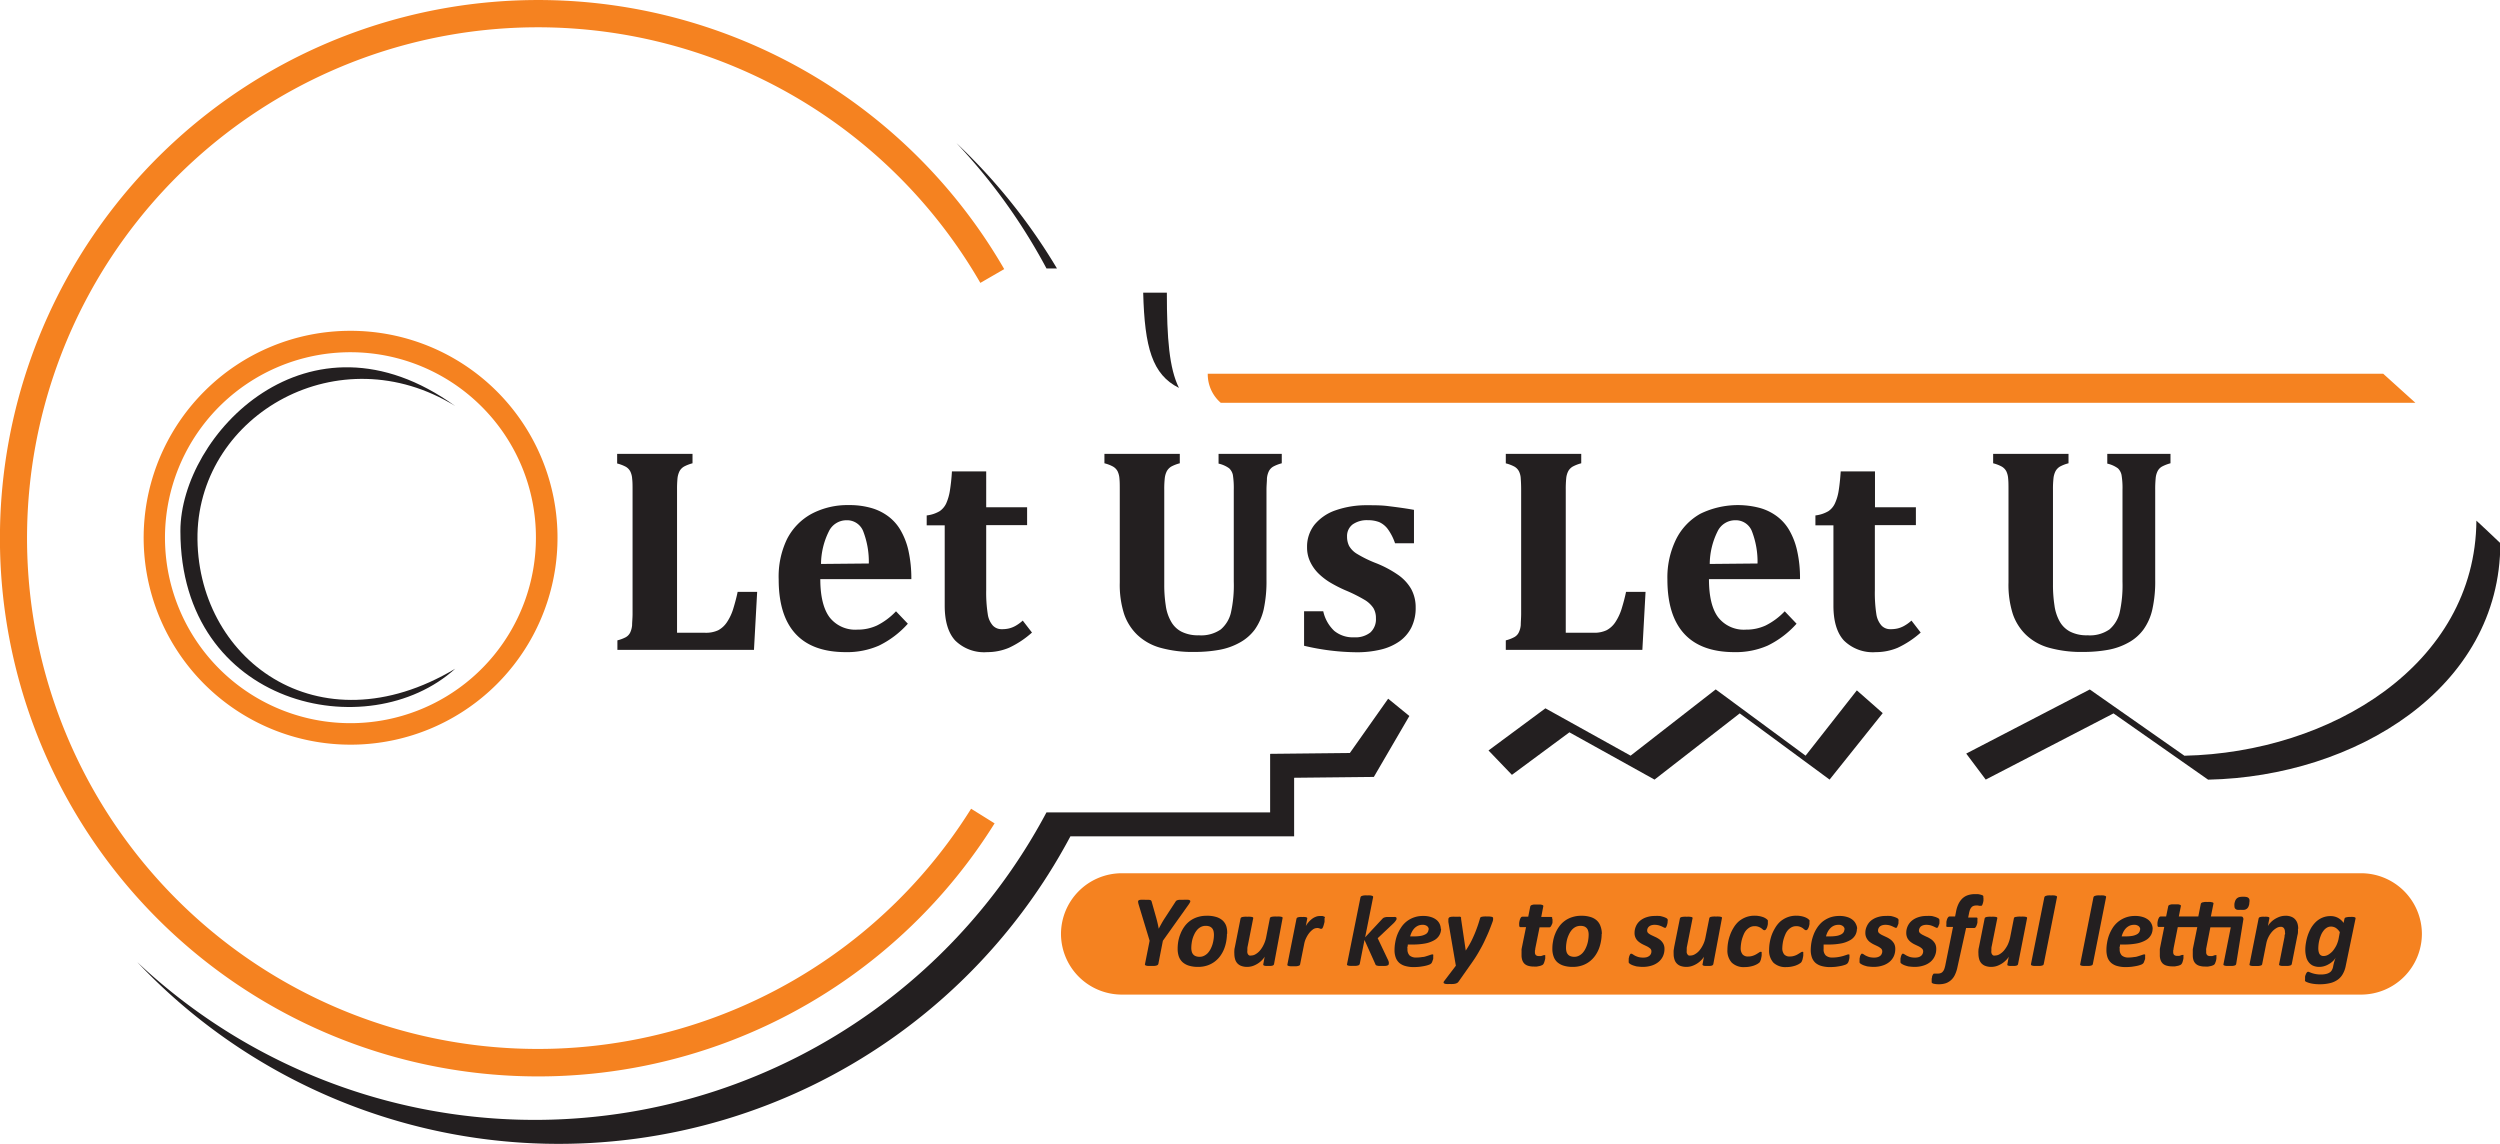<svg xmlns="http://www.w3.org/2000/svg" viewBox="0 0 384.43 175.9"><defs><style>.a,.b{fill:#f58220;}.a,.e{fill-rule:evenodd;}.c,.e,.d{fill:#231f20;}</style></defs><path class="a" d="M172.48,134.28H363.09a9.36,9.36,0,0,1,9.33,9.33h0a9.36,9.36,0,0,1-9.33,9.33H172.48a9.36,9.36,0,0,1-9.33-9.33h0a9.36,9.36,0,0,1,9.33-9.33"/><path class="a" d="M185.75,57.47H366.47l4.95,4.47-183.7,0a5.81,5.81,0,0,1-2-4.5"/><path class="b" d="M152.94,126.61a82.76,82.76,0,1,1,1.48-85.23l-3.67,2.12a78.55,78.55,0,1,0-1.42,80.86Z"/><path class="c" d="M106.49,69.79v1.45a6.19,6.19,0,0,0-1.26.48,1.86,1.86,0,0,0-.72.7,3.22,3.22,0,0,0-.33,1.13,17.13,17.13,0,0,0-.07,1.75v22h4.28a4.48,4.48,0,0,0,2.06-.39,3.77,3.77,0,0,0,1.33-1.23,7.79,7.79,0,0,0,1-2.16c.27-.89.49-1.72.65-2.51h3l-.49,8.92h-21V98.47A5.84,5.84,0,0,0,96.2,98a1.68,1.68,0,0,0,.7-.72,3.37,3.37,0,0,0,.3-1.14c0-.47.07-1.06.07-1.76v-19c0-.69,0-1.27-.06-1.74a2.93,2.93,0,0,0-.29-1.15,1.79,1.79,0,0,0-.7-.72,5.82,5.82,0,0,0-1.32-.5V69.79Z"/><path class="c" d="M133.6,86.65a13,13,0,0,0-.88-5A2.66,2.66,0,0,0,130.16,80a3,3,0,0,0-2.71,1.72,11.46,11.46,0,0,0-1.2,5Zm6,9.26a14.41,14.41,0,0,1-4.45,3.37,12.19,12.19,0,0,1-5.08,1q-5.15,0-7.74-2.82c-1.73-1.88-2.59-4.66-2.59-8.36A13.27,13.27,0,0,1,121,82.94,9.14,9.14,0,0,1,124.82,79a11.81,11.81,0,0,1,5.69-1.33,12,12,0,0,1,3.52.46,8,8,0,0,1,2.6,1.3,7.09,7.09,0,0,1,1.79,2,11,11,0,0,1,1.26,3.18,19.93,19.93,0,0,1,.46,4.44h-14c0,2.66.49,4.62,1.43,5.88a5,5,0,0,0,4.27,1.89,7.07,7.07,0,0,0,3-.63A10.48,10.48,0,0,0,137.78,94Z"/><path class="c" d="M158.69,97.27a14.39,14.39,0,0,1-3.54,2.34,8.6,8.6,0,0,1-3.35.67,6.33,6.33,0,0,1-4.91-1.78c-1.09-1.18-1.62-3-1.62-5.37V80.78H142.5V79.26a5.1,5.1,0,0,0,2-.66,3,3,0,0,0,1-1.19,7.78,7.78,0,0,0,.56-1.92,29.22,29.22,0,0,0,.32-3h5.27V78h6.29v2.75h-6.29v10a21.35,21.35,0,0,0,.24,3.68,3.32,3.32,0,0,0,.78,1.76,1.82,1.82,0,0,0,1.37.56,4.6,4.6,0,0,0,1.1-.11,4,4,0,0,0,1-.39,6.26,6.26,0,0,0,1.13-.82Z"/><path class="c" d="M189.72,75.33a13.17,13.17,0,0,0-.14-2.31,2,2,0,0,0-.56-1,4.38,4.38,0,0,0-1.64-.73V69.79h9.72v1.45a6.19,6.19,0,0,0-1.26.48,1.73,1.73,0,0,0-.71.71,3.15,3.15,0,0,0-.31,1.14c0,.47-.07,1.06-.07,1.76V89.12a20.38,20.38,0,0,1-.43,4.59,8.82,8.82,0,0,1-1.37,3.1,7.15,7.15,0,0,1-2.31,2,10.07,10.07,0,0,1-3.11,1.11,21.34,21.34,0,0,1-3.85.33,18.44,18.44,0,0,1-5.31-.66,8.42,8.42,0,0,1-3.52-2,8.06,8.06,0,0,1-2-3.19,14.84,14.84,0,0,1-.66-4.83V75.35c0-.69,0-1.27-.05-1.74a3.11,3.11,0,0,0-.29-1.15,1.82,1.82,0,0,0-.71-.72,5.54,5.54,0,0,0-1.31-.5V69.79h11.59v1.45a5.75,5.75,0,0,0-1.34.52,2,2,0,0,0-.65.68,3.22,3.22,0,0,0-.31,1,14.69,14.69,0,0,0-.09,1.88V89.92a20.55,20.55,0,0,0,.23,3.18,6.73,6.73,0,0,0,.81,2.46,3.86,3.86,0,0,0,1.62,1.58,5.62,5.62,0,0,0,2.66.55,5.28,5.28,0,0,0,3.37-.9,4.86,4.86,0,0,0,1.55-2.53,19.41,19.41,0,0,0,.45-4.85Z"/><path class="c" d="M203.48,94a5.84,5.84,0,0,0,1.68,3,4.49,4.49,0,0,0,3.07,1,3.68,3.68,0,0,0,2.5-.75,2.75,2.75,0,0,0,.85-2.18,3,3,0,0,0-.38-1.55,4.21,4.21,0,0,0-1.28-1.23,23.41,23.41,0,0,0-3.06-1.53,21.36,21.36,0,0,1-2.29-1.17,9.8,9.8,0,0,1-1.87-1.45,6.33,6.33,0,0,1-1.25-1.8,5.11,5.11,0,0,1-.46-2.21,5.44,5.44,0,0,1,1.14-3.44,7.23,7.23,0,0,1,3.28-2.23,14.34,14.34,0,0,1,4.87-.77c1.07,0,2.12,0,3.15.13s2.37.29,4,.58v5.14h-2.91a8.2,8.2,0,0,0-1.12-2.19,3.37,3.37,0,0,0-1.33-1.07,4.82,4.82,0,0,0-1.75-.29,3.8,3.8,0,0,0-2.32.65,2.24,2.24,0,0,0-.86,1.86,3.19,3.19,0,0,0,.31,1.44,3.42,3.42,0,0,0,1.11,1.16,18.28,18.28,0,0,0,3.07,1.51,16.76,16.76,0,0,1,3.37,1.8,6.75,6.75,0,0,1,2,2.16,5.85,5.85,0,0,1,.69,2.86,6.7,6.7,0,0,1-.67,3.08,5.84,5.84,0,0,1-1.85,2.13,8.39,8.39,0,0,1-2.86,1.25,15.56,15.56,0,0,1-3.67.41,36.12,36.12,0,0,1-8.11-1V94Z"/><path class="c" d="M243.15,69.79v1.45a6.19,6.19,0,0,0-1.26.48,1.86,1.86,0,0,0-.72.7,3,3,0,0,0-.33,1.13,17.13,17.13,0,0,0-.07,1.75v22h4.28a4.43,4.43,0,0,0,2-.39,3.72,3.72,0,0,0,1.34-1.23,8.09,8.09,0,0,0,1-2.16c.27-.89.49-1.72.65-2.51h3l-.49,8.92h-21V98.47a5.55,5.55,0,0,0,1.29-.49,1.62,1.62,0,0,0,.7-.72,3.15,3.15,0,0,0,.31-1.14c0-.47.06-1.06.06-1.76v-19q0-1-.06-1.74a2.77,2.77,0,0,0-.28-1.15,1.79,1.79,0,0,0-.7-.72,5.82,5.82,0,0,0-1.32-.5V69.79Z"/><path class="c" d="M270.26,86.65a13,13,0,0,0-.88-5A2.66,2.66,0,0,0,266.82,80a3,3,0,0,0-2.71,1.72,11.46,11.46,0,0,0-1.2,5Zm6,9.26a14.41,14.41,0,0,1-4.45,3.37,12.19,12.19,0,0,1-5.08,1q-5.15,0-7.74-2.82c-1.73-1.88-2.59-4.66-2.59-8.36a13.27,13.27,0,0,1,1.33-6.16A9.17,9.17,0,0,1,261.47,79a13.17,13.17,0,0,1,9.22-.87,8,8,0,0,1,2.6,1.3,7.09,7.09,0,0,1,1.79,2,11,11,0,0,1,1.25,3.18,18.81,18.81,0,0,1,.46,4.44h-14q0,4,1.42,5.88a5,5,0,0,0,4.28,1.89,7.07,7.07,0,0,0,3-.63A10.48,10.48,0,0,0,274.44,94Z"/><path class="c" d="M295.35,97.27a14.58,14.58,0,0,1-3.54,2.34,8.64,8.64,0,0,1-3.35.67,6.33,6.33,0,0,1-4.91-1.78c-1.09-1.18-1.62-3-1.62-5.37V80.78h-2.77V79.26a5.16,5.16,0,0,0,2-.66,2.89,2.89,0,0,0,1-1.19,7.34,7.34,0,0,0,.57-1.92c.13-.8.24-1.79.32-3h5.27V78h6.29v2.75H288.3v10a21.58,21.58,0,0,0,.23,3.68,3.4,3.4,0,0,0,.79,1.76,1.82,1.82,0,0,0,1.37.56,4.6,4.6,0,0,0,1.1-.11,3.93,3.93,0,0,0,1-.39,6,6,0,0,0,1.14-.82Z"/><path class="c" d="M326.38,75.33a12,12,0,0,0-.15-2.31,2,2,0,0,0-.55-1,4.38,4.38,0,0,0-1.64-.73V69.79h9.72v1.45a6.19,6.19,0,0,0-1.26.48,1.68,1.68,0,0,0-.71.71,3,3,0,0,0-.31,1.14,17.34,17.34,0,0,0-.07,1.76V89.12a19.75,19.75,0,0,1-.44,4.59,8.47,8.47,0,0,1-1.37,3.1,7,7,0,0,1-2.3,2,10.07,10.07,0,0,1-3.11,1.11,21.37,21.37,0,0,1-3.86.33,18.41,18.41,0,0,1-5.3-.66,8.35,8.35,0,0,1-3.52-2,8.06,8.06,0,0,1-2-3.19,14.84,14.84,0,0,1-.66-4.83V75.35c0-.69,0-1.27-.05-1.74a3.11,3.11,0,0,0-.29-1.15,1.82,1.82,0,0,0-.71-.72,5.54,5.54,0,0,0-1.31-.5V69.79h11.59v1.45a5.57,5.57,0,0,0-1.34.52,1.91,1.91,0,0,0-.65.68,3.22,3.22,0,0,0-.31,1,14.69,14.69,0,0,0-.09,1.88V89.92a20.55,20.55,0,0,0,.23,3.18,6.92,6.92,0,0,0,.8,2.46,3.94,3.94,0,0,0,1.63,1.58,5.62,5.62,0,0,0,2.66.55,5.23,5.23,0,0,0,3.36-.9,4.94,4.94,0,0,0,1.56-2.53,19.41,19.41,0,0,0,.45-4.85Z"/><path class="d" d="M178.82,144.66l-.7,3.57a.42.42,0,0,1-.09.14.43.43,0,0,1-.19.1,1.39,1.39,0,0,1-.34.06,3.79,3.79,0,0,1-.51,0,3.4,3.4,0,0,1-.48,0,1,1,0,0,1-.3-.06.26.26,0,0,1-.14-.1.22.22,0,0,1,0-.14l.71-3.57-1.67-5.51a2.85,2.85,0,0,1-.1-.44.29.29,0,0,1,.07-.25.67.67,0,0,1,.33-.1,5.85,5.85,0,0,1,.66,0h.52a1.09,1.09,0,0,1,.3.05.25.25,0,0,1,.15.11.69.69,0,0,1,.07.19l.69,2.44c.08.29.15.57.21.83s.12.54.17.83h0c.15-.29.3-.56.45-.83s.32-.55.5-.82l1.61-2.47a.76.76,0,0,1,.13-.17.47.47,0,0,1,.2-.1,1.22,1.22,0,0,1,.33-.06H182a6.46,6.46,0,0,1,.69,0,.47.47,0,0,1,.31.12c.05.06.05.14,0,.25a2.86,2.86,0,0,1-.26.42Z"/><path class="d" d="M186.67,143.75a2.58,2.58,0,0,0-.07-.59,1.1,1.1,0,0,0-.22-.43,1.13,1.13,0,0,0-.39-.27,1.64,1.64,0,0,0-.58-.09,1.61,1.61,0,0,0-.71.15,2,2,0,0,0-.56.41,2.92,2.92,0,0,0-.42.6,4.87,4.87,0,0,0-.3.71,4.25,4.25,0,0,0-.17.77,4.68,4.68,0,0,0-.06.73,2.12,2.12,0,0,0,.07.59,1,1,0,0,0,.22.43.91.91,0,0,0,.39.27,1.63,1.63,0,0,0,.58.1,1.51,1.51,0,0,0,.71-.16,2,2,0,0,0,.56-.41,2.92,2.92,0,0,0,.42-.6,4.55,4.55,0,0,0,.3-.72,4.91,4.91,0,0,0,.17-.76,4.78,4.78,0,0,0,.06-.73m2-.14a6.57,6.57,0,0,1-.11,1.15,6,6,0,0,1-.33,1.17,5,5,0,0,1-.58,1.06,4.12,4.12,0,0,1-.85.87,4,4,0,0,1-1.14.6,4.37,4.37,0,0,1-1.45.22,4.57,4.57,0,0,1-1.36-.18,2.62,2.62,0,0,1-1-.54,2.22,2.22,0,0,1-.58-.88,3.63,3.63,0,0,1-.18-1.19,6.65,6.65,0,0,1,.1-1.16,5.83,5.83,0,0,1,.34-1.15,5,5,0,0,1,.58-1.07,3.94,3.94,0,0,1,.85-.88,3.85,3.85,0,0,1,1.14-.59,4.37,4.37,0,0,1,1.45-.22A4.57,4.57,0,0,1,187,141a2.56,2.56,0,0,1,1,.54,2.1,2.1,0,0,1,.57.88A3.34,3.34,0,0,1,188.7,143.61Z"/><path class="d" d="M195.91,148.25a.31.31,0,0,1-.06.13.49.49,0,0,1-.16.1,1.46,1.46,0,0,1-.27.05,2.49,2.49,0,0,1-.41,0,2.18,2.18,0,0,1-.39,0,1.11,1.11,0,0,1-.24-.05.25.25,0,0,1-.12-.1.28.28,0,0,1,0-.13l.21-1.14a2.58,2.58,0,0,1-.43.55,3.6,3.6,0,0,1-.63.51,3.82,3.82,0,0,1-.76.37,2.77,2.77,0,0,1-.86.14,2.5,2.5,0,0,1-.92-.15,1.55,1.55,0,0,1-.62-.42,1.58,1.58,0,0,1-.33-.63,2.85,2.85,0,0,1-.11-.79,3.48,3.48,0,0,1,0-.55c0-.18.05-.37.09-.56l.86-4.33a.29.29,0,0,1,.08-.14.34.34,0,0,1,.17-.09,2.16,2.16,0,0,1,.32-.05,3.4,3.4,0,0,1,.48,0,3.18,3.18,0,0,1,.47,0,1.55,1.55,0,0,1,.29.05.19.19,0,0,1,.13.09.14.14,0,0,1,0,.14l-.83,4.2a2,2,0,0,0-.06.35c0,.13,0,.25,0,.36a1.18,1.18,0,0,0,0,.34.68.68,0,0,0,.11.26.47.47,0,0,0,.2.17.85.85,0,0,0,.3,0,1.31,1.31,0,0,0,.67-.21,2.59,2.59,0,0,0,.66-.56,4.09,4.09,0,0,0,.55-.86,4.6,4.6,0,0,0,.38-1.08l.59-3a.21.21,0,0,1,.07-.14.38.38,0,0,1,.18-.09,2,2,0,0,1,.32-.05,3.4,3.4,0,0,1,.48,0,3.18,3.18,0,0,1,.47,0,1.55,1.55,0,0,1,.29.05.24.24,0,0,1,.14.09.22.22,0,0,1,0,.14Z"/><path class="d" d="M203.68,141.15s0,.11,0,.2,0,.2,0,.33-.05.25-.08.38a3.25,3.25,0,0,1-.11.37,1.32,1.32,0,0,1-.13.29.19.19,0,0,1-.16.1l-.14,0-.16-.06-.19-.05a.8.8,0,0,0-.23,0,1.06,1.06,0,0,0-.57.2,2.87,2.87,0,0,0-.57.54,3.88,3.88,0,0,0-.48.77,3.51,3.51,0,0,0-.31.93l-.63,3.14a.27.27,0,0,1-.07.14.37.37,0,0,1-.19.09,1.13,1.13,0,0,1-.31.06,3.4,3.4,0,0,1-.48,0,3.11,3.11,0,0,1-.47,0,1,1,0,0,1-.29-.06.24.24,0,0,1-.14-.09.22.22,0,0,1,0-.14l1.39-7a.37.37,0,0,1,.07-.14.35.35,0,0,1,.16-.09,1.46,1.46,0,0,1,.27-.05,2.42,2.42,0,0,1,.4,0,2.36,2.36,0,0,1,.4,0,.89.89,0,0,1,.23.05.19.19,0,0,1,.12.09.22.22,0,0,1,0,.14l-.21,1.11a3.34,3.34,0,0,1,.43-.61,3.4,3.4,0,0,1,.52-.49,2.34,2.34,0,0,1,.57-.32,1.59,1.59,0,0,1,.59-.12h.24l.22,0,.19.06a.5.5,0,0,1,.13.07.23.23,0,0,1,.05.15"/><path class="d" d="M214.77,141.23a.59.59,0,0,1-.11.29,2.53,2.53,0,0,1-.35.43l-2.46,2.32,1.6,3.37a1.35,1.35,0,0,1,.11.32,1.22,1.22,0,0,1,0,.22.25.25,0,0,1-.05.17.5.5,0,0,1-.17.12,1.22,1.22,0,0,1-.33.06,3.87,3.87,0,0,1-.52,0H212a1.42,1.42,0,0,1-.3-.06.28.28,0,0,1-.15-.1.4.4,0,0,1-.08-.16l-1.65-3.67-.73,3.69a.42.42,0,0,1-.09.14.34.34,0,0,1-.18.09,1.13,1.13,0,0,1-.31.06,3.4,3.4,0,0,1-.48,0,3.18,3.18,0,0,1-.47,0,1.55,1.55,0,0,1-.29-.05.28.28,0,0,1-.13-.1.15.15,0,0,1,0-.13L209.2,138a.37.37,0,0,1,.07-.14.39.39,0,0,1,.18-.1,1.94,1.94,0,0,1,.32-.07,3.4,3.4,0,0,1,.48,0,3.18,3.18,0,0,1,.47,0,1.23,1.23,0,0,1,.29.07.2.2,0,0,1,.13.1.22.22,0,0,1,0,.14l-1.22,6.13,2.61-2.8a1.29,1.29,0,0,1,.17-.16.61.61,0,0,1,.23-.1,1.39,1.39,0,0,1,.34-.06h1a1.54,1.54,0,0,1,.3,0,.45.45,0,0,1,.16.09.2.2,0,0,1,0,.13"/><path class="d" d="M219.7,142.94a.66.66,0,0,0-.24-.52,1.07,1.07,0,0,0-.71-.21,1.75,1.75,0,0,0-.7.14,2,2,0,0,0-.54.38,2.57,2.57,0,0,0-.4.56,3.91,3.91,0,0,0-.27.7h.65a5.86,5.86,0,0,0,1-.08,2.34,2.34,0,0,0,.68-.23.86.86,0,0,0,.37-.33.75.75,0,0,0,.12-.41m1.94-.14a2,2,0,0,1-.26,1,2.06,2.06,0,0,1-.78.77,4.4,4.4,0,0,1-1.36.5,10.07,10.07,0,0,1-2,.17h-.72c0,.12,0,.24-.05.36s0,.22,0,.32a1.32,1.32,0,0,0,.32,1,1.48,1.48,0,0,0,1.05.32,5.12,5.12,0,0,0,.93-.08c.27,0,.51-.1.72-.16l.51-.17a1,1,0,0,1,.3-.07c.06,0,.11,0,.13.05a.29.29,0,0,1,0,.17c0,.09,0,.19,0,.31s0,.23-.07.34a1.63,1.63,0,0,1-.11.31.57.57,0,0,1-.15.23,1,1,0,0,1-.35.19,4.1,4.1,0,0,1-.6.17c-.23.05-.5.09-.79.13a8.69,8.69,0,0,1-.89.05,4.7,4.7,0,0,1-1.31-.16,2.4,2.4,0,0,1-.93-.47,2,2,0,0,1-.56-.82,3.21,3.21,0,0,1-.19-1.18,6.46,6.46,0,0,1,.1-1.12,6.22,6.22,0,0,1,.31-1.18,5.82,5.82,0,0,1,.57-1.11,3.9,3.9,0,0,1,.83-.94,4,4,0,0,1,2.59-.88,3.71,3.71,0,0,1,1.22.17,2.56,2.56,0,0,1,.84.44,1.79,1.79,0,0,1,.65,1.37Z"/><path class="d" d="M229.59,141.23a1,1,0,0,1,0,.23,1.25,1.25,0,0,1-.07.26c-.17.48-.37,1-.57,1.49s-.44,1-.71,1.58-.57,1.1-.9,1.68-.73,1.18-1.17,1.8l-1.9,2.7a.73.73,0,0,1-.18.17,1.27,1.27,0,0,1-.26.11,2,2,0,0,1-.39.06,4.11,4.11,0,0,1-.53,0,4,4,0,0,1-.54,0,.76.76,0,0,1-.3-.09.18.18,0,0,1-.09-.16.5.5,0,0,1,.11-.22l1.78-2.34-1.15-6.71a1.55,1.55,0,0,1,0-.21,1.28,1.28,0,0,1,0-.19.36.36,0,0,1,.05-.22.3.3,0,0,1,.17-.14,1.22,1.22,0,0,1,.33-.06,3.55,3.55,0,0,1,.49,0h.5a.82.82,0,0,1,.28,0,.22.22,0,0,1,.13.12.74.74,0,0,1,0,.19l.72,4.89h0c.26-.39.5-.79.72-1.19s.4-.81.58-1.22.34-.84.49-1.26.28-.85.41-1.29a.27.27,0,0,1,.07-.14.37.37,0,0,1,.19-.09,2.08,2.08,0,0,1,.34-.05,4.28,4.28,0,0,1,.55,0,2.54,2.54,0,0,1,.68.06.24.24,0,0,1,.19.22"/><path class="d" d="M238.73,141.33a.79.79,0,0,1,0,.2c0,.08,0,.17,0,.26s0,.19-.07.29a1.45,1.45,0,0,1-.11.25.7.7,0,0,1-.13.19.23.23,0,0,1-.16.08h-1.52l-.66,3.27c0,.08,0,.17-.05.28a2.54,2.54,0,0,0,0,.26.62.62,0,0,0,.14.46.65.65,0,0,0,.47.14,1.57,1.57,0,0,0,.32,0,1,1,0,0,0,.23-.07l.18-.06a.3.3,0,0,1,.13,0,.13.13,0,0,1,.11,0,.45.45,0,0,1,0,.19,2.24,2.24,0,0,1,0,.34,3.15,3.15,0,0,1-.09.36,2.55,2.55,0,0,1-.11.33,1,1,0,0,1-.13.21.64.64,0,0,1-.22.13,1.28,1.28,0,0,1-.33.11l-.41.08a3.24,3.24,0,0,1-.44,0,3,3,0,0,1-.83-.1,1.44,1.44,0,0,1-.59-.3,1.35,1.35,0,0,1-.36-.54,2.35,2.35,0,0,1-.13-.8c0-.06,0-.12,0-.2l0-.24a2,2,0,0,0,0-.26c0-.08,0-.16,0-.23l.69-3.39h-.85a.18.18,0,0,1-.15-.07.51.51,0,0,1-.05-.26,2.47,2.47,0,0,1,0-.34,3,3,0,0,1,.09-.43,1.19,1.19,0,0,1,.16-.36.3.3,0,0,1,.25-.15H235l.31-1.56a.29.29,0,0,1,.08-.14.37.37,0,0,1,.18-.1,1.61,1.61,0,0,1,.31-.07h1a1.37,1.37,0,0,1,.29.07.32.32,0,0,1,.14.1.22.22,0,0,1,0,.14L237,141h1.5a.18.18,0,0,1,.18.09.55.55,0,0,1,0,.25"/><path class="d" d="M244.29,143.75a2.12,2.12,0,0,0-.07-.59,1.1,1.1,0,0,0-.22-.43,1.13,1.13,0,0,0-.39-.27,1.82,1.82,0,0,0-1.29.06,2,2,0,0,0-.56.41,2.92,2.92,0,0,0-.42.6,4.87,4.87,0,0,0-.3.71,4.25,4.25,0,0,0-.17.77,4.68,4.68,0,0,0-.06.73,2.12,2.12,0,0,0,.07.59,1,1,0,0,0,.22.43.91.91,0,0,0,.39.27,1.63,1.63,0,0,0,.58.1,1.49,1.49,0,0,0,.71-.16,2,2,0,0,0,.56-.41,2.92,2.92,0,0,0,.42-.6,4.55,4.55,0,0,0,.3-.72,4,4,0,0,0,.17-.76,4.78,4.78,0,0,0,.06-.73m2-.14a5.74,5.74,0,0,1-.11,1.15,6,6,0,0,1-.33,1.17,5,5,0,0,1-.58,1.06,4.12,4.12,0,0,1-.85.87,3.87,3.87,0,0,1-1.14.6,4.37,4.37,0,0,1-1.45.22,4.57,4.57,0,0,1-1.36-.18,2.7,2.7,0,0,1-1-.54,2.1,2.1,0,0,1-.57-.88,3.38,3.38,0,0,1-.19-1.19,5.83,5.83,0,0,1,.11-1.16,5.2,5.2,0,0,1,.33-1.15,5,5,0,0,1,.58-1.07,3.87,3.87,0,0,1,2-1.47,4.37,4.37,0,0,1,1.45-.22,4.53,4.53,0,0,1,1.36.18,2.48,2.48,0,0,1,1,.54,2.1,2.1,0,0,1,.57.88A3.34,3.34,0,0,1,246.32,143.61Z"/><path class="d" d="M256.43,141.57a1.8,1.8,0,0,1,0,.27,2.21,2.21,0,0,1-.08.37,1.75,1.75,0,0,1-.13.33c-.05.09-.1.14-.16.14a.52.52,0,0,1-.24-.08l-.33-.16a3.5,3.5,0,0,0-.46-.16,2.77,2.77,0,0,0-.61-.07,1.75,1.75,0,0,0-.49.07,1.06,1.06,0,0,0-.35.19.77.77,0,0,0-.22.29.78.78,0,0,0-.07.35.5.5,0,0,0,.19.4,2.38,2.38,0,0,0,.5.31l.64.3a3.77,3.77,0,0,1,.64.39,2.06,2.06,0,0,1,.49.57,1.7,1.7,0,0,1,.2.85,2.67,2.67,0,0,1-.23,1.1,2.52,2.52,0,0,1-.66.87,3.12,3.12,0,0,1-1.05.57,4.44,4.44,0,0,1-1.41.21,5.27,5.27,0,0,1-.71-.05c-.23,0-.43-.08-.61-.13a2.6,2.6,0,0,1-.46-.18,1.21,1.21,0,0,1-.28-.19.38.38,0,0,1-.09-.13.48.48,0,0,1,0-.18,1.21,1.21,0,0,1,0-.18c0-.07,0-.15,0-.24l.06-.27a1.34,1.34,0,0,1,.09-.24.77.77,0,0,1,.1-.18.16.16,0,0,1,.12-.06.45.45,0,0,1,.24.09l.34.21a4,4,0,0,0,.52.21,2.8,2.8,0,0,0,.77.09,1.91,1.91,0,0,0,.56-.07,1.22,1.22,0,0,0,.39-.21.87.87,0,0,0,.23-.31.86.86,0,0,0,.07-.36.57.57,0,0,0-.19-.45,2.67,2.67,0,0,0-.48-.32l-.63-.3a3.6,3.6,0,0,1-.62-.39,1.73,1.73,0,0,1-.48-.56,1.66,1.66,0,0,1-.19-.84,2.46,2.46,0,0,1,.21-1,2.3,2.3,0,0,1,.62-.84,2.91,2.91,0,0,1,1-.55,3.87,3.87,0,0,1,1.31-.2,4.4,4.4,0,0,1,.64,0c.21,0,.39.07.56.11a3,3,0,0,1,.43.16.69.69,0,0,1,.26.17.38.38,0,0,1,.08.27"/><path class="d" d="M263.46,148.25a.24.24,0,0,1-.07.13.36.36,0,0,1-.15.1,1.46,1.46,0,0,1-.27.05,2.49,2.49,0,0,1-.41,0,2.36,2.36,0,0,1-.4,0,.89.89,0,0,1-.23-.05.25.25,0,0,1-.12-.1.15.15,0,0,1,0-.13l.21-1.14a2.58,2.58,0,0,1-.43.55,3.6,3.6,0,0,1-.63.51,3.66,3.66,0,0,1-.77.37,2.66,2.66,0,0,1-.85.14,2.59,2.59,0,0,1-.93-.15,1.51,1.51,0,0,1-.94-1.05,2.52,2.52,0,0,1-.11-.79,5.21,5.21,0,0,1,0-.55l.09-.56.87-4.33a.27.27,0,0,1,.07-.14.38.38,0,0,1,.18-.09,2.16,2.16,0,0,1,.32-.05,3.4,3.4,0,0,1,.48,0,3.18,3.18,0,0,1,.47,0,1.55,1.55,0,0,1,.29.05.19.19,0,0,1,.13.09.17.17,0,0,1,0,.14l-.83,4.2a2,2,0,0,0-.06.35c0,.13,0,.25,0,.36a1.72,1.72,0,0,0,0,.34.89.89,0,0,0,.12.26.47.47,0,0,0,.2.17.85.85,0,0,0,.3,0,1.27,1.27,0,0,0,.66-.21,2.47,2.47,0,0,0,.67-.56,4.53,4.53,0,0,0,.55-.86,4.17,4.17,0,0,0,.37-1.08l.6-3a.21.21,0,0,1,.07-.14.38.38,0,0,1,.18-.09,2,2,0,0,1,.32-.05,3.4,3.4,0,0,1,.48,0,3.18,3.18,0,0,1,.47,0,1.55,1.55,0,0,1,.29.05.19.19,0,0,1,.13.09.17.17,0,0,1,0,.14Z"/><path class="d" d="M271.84,141.73a2.17,2.17,0,0,1,0,.41,3,3,0,0,1-.11.43,1.36,1.36,0,0,1-.18.34.29.29,0,0,1-.23.13.33.33,0,0,1-.22-.09l-.27-.22a2.23,2.23,0,0,0-.41-.21,1.58,1.58,0,0,0-.62-.1,1.49,1.49,0,0,0-.73.18,2.26,2.26,0,0,0-.56.46,2.4,2.4,0,0,0-.39.66,6.34,6.34,0,0,0-.26.73,5.22,5.22,0,0,0-.14.71,4.84,4.84,0,0,0-.05.59,1.5,1.5,0,0,0,.28,1,1.07,1.07,0,0,0,.87.33,2.11,2.11,0,0,0,.75-.12,2.72,2.72,0,0,0,.54-.25l.38-.24a.46.46,0,0,1,.29-.11.11.11,0,0,1,.11.06.58.58,0,0,1,0,.21,2.23,2.23,0,0,1,0,.33,3,3,0,0,1-.08.41c0,.13-.07.26-.11.38a.83.83,0,0,1-.17.28,2.75,2.75,0,0,1-.34.23,3.66,3.66,0,0,1-.52.23,5.15,5.15,0,0,1-.65.16,4.11,4.11,0,0,1-.72.06,2.66,2.66,0,0,1-2-.68,2.72,2.72,0,0,1-.67-2,6.77,6.77,0,0,1,.09-1.05,6.3,6.3,0,0,1,.3-1.15,5.58,5.58,0,0,1,.52-1.11,4.3,4.3,0,0,1,.79-1,3.87,3.87,0,0,1,1.09-.66,3.71,3.71,0,0,1,1.42-.25,3,3,0,0,1,.61.05,3,3,0,0,1,.55.13,1.91,1.91,0,0,1,.73.4.51.51,0,0,1,.12.16.74.74,0,0,1,0,.17"/><path class="d" d="M278.24,141.73a2.1,2.1,0,0,1,0,.41,3,3,0,0,1-.11.43,1.36,1.36,0,0,1-.18.34.29.29,0,0,1-.23.13.37.37,0,0,1-.23-.09l-.27-.22a1.85,1.85,0,0,0-.4-.21,1.58,1.58,0,0,0-.62-.1,1.49,1.49,0,0,0-.73.18,2.26,2.26,0,0,0-.56.46,2.4,2.4,0,0,0-.39.66,6.34,6.34,0,0,0-.26.73,5.22,5.22,0,0,0-.14.71,4.84,4.84,0,0,0-.05.59,1.5,1.5,0,0,0,.28,1,1.07,1.07,0,0,0,.87.33,2.11,2.11,0,0,0,.75-.12,2.38,2.38,0,0,0,.53-.25l.39-.24a.46.46,0,0,1,.29-.11.11.11,0,0,1,.11.06.58.58,0,0,1,0,.21,2.23,2.23,0,0,1,0,.33,3,3,0,0,1-.08.41c0,.13-.07.26-.11.38a.83.83,0,0,1-.17.28,3.84,3.84,0,0,1-.34.23,3.66,3.66,0,0,1-.52.23,5.15,5.15,0,0,1-.65.16,4.2,4.2,0,0,1-.72.06,2.7,2.7,0,0,1-2-.68,2.76,2.76,0,0,1-.66-2,6.77,6.77,0,0,1,.09-1.05,7.18,7.18,0,0,1,.29-1.15,6.26,6.26,0,0,1,.53-1.11,4.3,4.3,0,0,1,.79-1,3.87,3.87,0,0,1,1.09-.66,3.67,3.67,0,0,1,1.42-.25,3.08,3.08,0,0,1,.61.05,3,3,0,0,1,.55.13,2.53,2.53,0,0,1,.44.19,1.54,1.54,0,0,1,.28.21.43.43,0,0,1,.13.16.79.79,0,0,1,0,.17"/><path class="d" d="M283.65,142.94a.64.64,0,0,0-.25-.52,1,1,0,0,0-.7-.21,1.71,1.71,0,0,0-.7.14,1.75,1.75,0,0,0-.54.38,2.61,2.61,0,0,0-.41.56,3.25,3.25,0,0,0-.26.7h.65a6,6,0,0,0,1-.08,2.34,2.34,0,0,0,.68-.23.93.93,0,0,0,.37-.33.75.75,0,0,0,.12-.41m1.93-.14a2,2,0,0,1-.25,1,2.09,2.09,0,0,1-.79.77,4.4,4.4,0,0,1-1.36.5,10,10,0,0,1-2,.17h-.72c0,.12,0,.24,0,.36s0,.22,0,.32a1.28,1.28,0,0,0,.33,1,1.48,1.48,0,0,0,1.05.32,5.28,5.28,0,0,0,.93-.08,7,7,0,0,0,.71-.16l.52-.17a.89.89,0,0,1,.29-.07c.07,0,.11,0,.14.05a.39.39,0,0,1,0,.17,1.89,1.89,0,0,1,0,.31,2.05,2.05,0,0,1-.07.34,1.6,1.6,0,0,1-.1.31.71.71,0,0,1-.16.23.92.92,0,0,1-.34.19,5,5,0,0,1-.6.17c-.24.05-.5.09-.79.13a8.69,8.69,0,0,1-.89.05,4.65,4.65,0,0,1-1.31-.16,2.45,2.45,0,0,1-.94-.47,2.07,2.07,0,0,1-.56-.82,3.43,3.43,0,0,1-.19-1.18,7.62,7.62,0,0,1,.1-1.12,6.26,6.26,0,0,1,.32-1.18,5.26,5.26,0,0,1,.56-1.11,4.38,4.38,0,0,1,.83-.94,4.3,4.3,0,0,1,1.13-.64,4.2,4.2,0,0,1,1.47-.24,3.71,3.71,0,0,1,1.22.17,2.41,2.41,0,0,1,.83.44,1.75,1.75,0,0,1,.49.64A1.69,1.69,0,0,1,285.58,142.8Z"/><path class="d" d="M291.93,141.57a1.8,1.8,0,0,1,0,.27c0,.13,0,.25-.08.37a1.75,1.75,0,0,1-.13.33c-.05.09-.1.14-.16.14a.52.52,0,0,1-.24-.08l-.34-.16a2.9,2.9,0,0,0-.45-.16,2.79,2.79,0,0,0-.62-.07,1.73,1.73,0,0,0-.48.07,1.11,1.11,0,0,0-.36.19.86.86,0,0,0-.21.29.78.78,0,0,0-.07.35.5.5,0,0,0,.19.4,2.38,2.38,0,0,0,.5.31l.64.3a3.77,3.77,0,0,1,.64.39,2.24,2.24,0,0,1,.49.57,1.7,1.7,0,0,1,.19.85,2.67,2.67,0,0,1-.22,1.1,2.52,2.52,0,0,1-.66.87,3.07,3.07,0,0,1-1.06.57,4.34,4.34,0,0,1-1.4.21,5.55,5.55,0,0,1-.72-.05c-.22,0-.43-.08-.61-.13a2.47,2.47,0,0,1-.45-.18,1.62,1.62,0,0,1-.29-.19.26.26,0,0,1-.08-.13.48.48,0,0,1,0-.18,1.21,1.21,0,0,1,0-.18c0-.07,0-.15,0-.24l.06-.27c0-.09.05-.17.08-.24a1.42,1.42,0,0,1,.11-.18.14.14,0,0,1,.11-.06.45.45,0,0,1,.25.09,3.62,3.62,0,0,0,.34.21,4,4,0,0,0,.52.21,2.8,2.8,0,0,0,.77.09,1.79,1.79,0,0,0,.55-.07,1.17,1.17,0,0,0,.4-.21.74.74,0,0,0,.22-.31.86.86,0,0,0,.08-.36.6.6,0,0,0-.19-.45,2.67,2.67,0,0,0-.48-.32l-.63-.3a3.68,3.68,0,0,1-.63-.39,1.82,1.82,0,0,1-.47-.56,1.66,1.66,0,0,1-.2-.84,2.32,2.32,0,0,1,.22-1,2.39,2.39,0,0,1,.61-.84,3,3,0,0,1,1-.55,3.84,3.84,0,0,1,1.31-.2,4.49,4.49,0,0,1,.64,0c.2,0,.39.07.55.11a2.61,2.61,0,0,1,.43.16.74.74,0,0,1,.27.17.38.38,0,0,1,.08.27"/><path class="d" d="M298.23,141.57a1.53,1.53,0,0,1,0,.27c0,.13,0,.25-.08.37a1.75,1.75,0,0,1-.13.33c-.05.09-.11.14-.17.14a.53.53,0,0,1-.23-.08l-.34-.16a3.33,3.33,0,0,0-.45-.16,2.79,2.79,0,0,0-.62-.07,1.73,1.73,0,0,0-.48.07,1.11,1.11,0,0,0-.36.19.86.86,0,0,0-.21.29.78.78,0,0,0-.08.35.51.51,0,0,0,.2.4,2.14,2.14,0,0,0,.5.31c.19.1.41.2.64.3a4.21,4.21,0,0,1,.64.39,2.24,2.24,0,0,1,.49.57,1.7,1.7,0,0,1,.19.85,2.52,2.52,0,0,1-.23,1.1,2.49,2.49,0,0,1-.65.87,3.07,3.07,0,0,1-1.06.57,4.34,4.34,0,0,1-1.4.21,5.55,5.55,0,0,1-.72-.05c-.22,0-.43-.08-.61-.13a2.47,2.47,0,0,1-.45-.18,1.62,1.62,0,0,1-.29-.19.38.38,0,0,1-.09-.13.9.9,0,0,1,0-.18,1.21,1.21,0,0,1,0-.18c0-.07,0-.15,0-.24l.06-.27a1.35,1.35,0,0,1,.08-.24,1.45,1.45,0,0,1,.1-.18.17.17,0,0,1,.12-.06.42.42,0,0,1,.24.09l.35.21a4,4,0,0,0,.52.21,2.76,2.76,0,0,0,.77.09,1.84,1.84,0,0,0,.55-.07,1,1,0,0,0,.39-.21.76.76,0,0,0,.23-.31.86.86,0,0,0,.08-.36.58.58,0,0,0-.2-.45,2.26,2.26,0,0,0-.47-.32l-.63-.3a3.33,3.33,0,0,1-.63-.39,2,2,0,0,1-.48-.56,1.77,1.77,0,0,1-.19-.84,2.46,2.46,0,0,1,.21-1,2.42,2.42,0,0,1,.62-.84,3,3,0,0,1,1-.55,3.8,3.8,0,0,1,1.31-.2,4.49,4.49,0,0,1,.64,0c.2,0,.39.07.55.11a2.61,2.61,0,0,1,.43.16.84.84,0,0,1,.27.17.38.38,0,0,1,.07.27"/><path class="d" d="M305,138.09a1,1,0,0,1,0,.15q0,.1,0,.24a2.56,2.56,0,0,1-.05.27,1.6,1.6,0,0,1-.08.26.63.63,0,0,1-.09.2.17.17,0,0,1-.12.08l-.12,0-.17,0-.21-.05-.26,0a1.2,1.2,0,0,0-.44.07.74.74,0,0,0-.31.22,1.43,1.43,0,0,0-.23.39,3.75,3.75,0,0,0-.15.58l-.12.59h1.26a.18.18,0,0,1,.16.08.49.49,0,0,1,0,.24,1.56,1.56,0,0,1,0,.2,2.51,2.51,0,0,1,0,.27,2.45,2.45,0,0,1-.08.29,2,2,0,0,1-.1.26.7.7,0,0,1-.13.19.23.23,0,0,1-.16.08h-1.27L301,148.72a4.92,4.92,0,0,1-.37,1.14,2.48,2.48,0,0,1-.58.82,2.41,2.41,0,0,1-.83.51,3.33,3.33,0,0,1-1.09.16,3.23,3.23,0,0,1-.68-.06.81.81,0,0,1-.35-.13.21.21,0,0,1-.06-.1.71.71,0,0,1,0-.16,1.06,1.06,0,0,1,0-.15l0-.24.06-.27c0-.1,0-.18.08-.26a.67.67,0,0,1,.1-.19.17.17,0,0,1,.12-.08h.1l.1,0,.13,0H298a1.19,1.19,0,0,0,.44-.08.68.68,0,0,0,.31-.23,1.17,1.17,0,0,0,.23-.4,4.43,4.43,0,0,0,.16-.59l1.18-5.87h-.87a.21.21,0,0,1-.15-.07.51.51,0,0,1,0-.26c0-.05,0-.12,0-.2s0-.17,0-.27l.07-.28a1.28,1.28,0,0,1,.1-.26.72.72,0,0,1,.14-.19.25.25,0,0,1,.18-.08h.85l.15-.77a4.65,4.65,0,0,1,.37-1.16,2.9,2.9,0,0,1,.6-.84,2.25,2.25,0,0,1,.83-.5,3.43,3.43,0,0,1,1.1-.17l.4,0a1.91,1.91,0,0,1,.37.06,2,2,0,0,1,.29.08.65.65,0,0,1,.17.09.24.24,0,0,1,.06.11.5.5,0,0,1,0,.18"/><path class="d" d="M310.32,148.25a.31.31,0,0,1-.06.13.49.49,0,0,1-.16.1,1.46,1.46,0,0,1-.27.05,2.49,2.49,0,0,1-.41,0,2.18,2.18,0,0,1-.39,0,1.11,1.11,0,0,1-.24-.05c-.06,0-.1-.06-.11-.1a.19.19,0,0,1,0-.13l.21-1.14a2.3,2.3,0,0,1-.43.55,3.6,3.6,0,0,1-.63.51,3.82,3.82,0,0,1-.76.37,2.77,2.77,0,0,1-.86.14,2.5,2.5,0,0,1-.92-.15,1.55,1.55,0,0,1-.62-.42,1.58,1.58,0,0,1-.33-.63,2.85,2.85,0,0,1-.11-.79,3.48,3.48,0,0,1,0-.55c0-.18.05-.37.09-.56l.86-4.33a.29.29,0,0,1,.08-.14.34.34,0,0,1,.17-.09,2.16,2.16,0,0,1,.32-.05,3.4,3.4,0,0,1,.48,0,3.18,3.18,0,0,1,.47,0,1.41,1.41,0,0,1,.29.05.19.19,0,0,1,.13.09.17.17,0,0,1,0,.14l-.84,4.2a2,2,0,0,0-.06.35c0,.13,0,.25,0,.36a1.18,1.18,0,0,0,0,.34.68.68,0,0,0,.11.26.47.47,0,0,0,.2.17.9.9,0,0,0,.3,0,1.31,1.31,0,0,0,.67-.21,2.59,2.59,0,0,0,.66-.56,4.56,4.56,0,0,0,.56-.86,5.08,5.08,0,0,0,.37-1.08l.59-3a.21.21,0,0,1,.07-.14A.38.38,0,0,1,310,141a2,2,0,0,1,.32-.05,3.4,3.4,0,0,1,.48,0,3.18,3.18,0,0,1,.47,0,1.55,1.55,0,0,1,.29.05.24.24,0,0,1,.14.09.22.22,0,0,1,0,.14Z"/><path class="d" d="M314.27,148.24a.27.27,0,0,1-.07.14.38.38,0,0,1-.18.09,1.14,1.14,0,0,1-.32.06,3.4,3.4,0,0,1-.48,0,3.18,3.18,0,0,1-.47,0,1,1,0,0,1-.29-.06.19.19,0,0,1-.15-.23L314.36,138a.27.27,0,0,1,.07-.14.39.39,0,0,1,.18-.1,1.8,1.8,0,0,1,.31-.07,3.48,3.48,0,0,1,.49,0,3.18,3.18,0,0,1,.47,0,1.37,1.37,0,0,1,.29.07.23.23,0,0,1,.13.1.17.17,0,0,1,0,.14Z"/><path class="d" d="M321.82,148.24a.27.27,0,0,1-.07.14.38.38,0,0,1-.18.09,1.13,1.13,0,0,1-.31.06,3.4,3.4,0,0,1-.48,0,3.25,3.25,0,0,1-.48,0,.84.84,0,0,1-.28-.06.21.21,0,0,1-.14-.09.22.22,0,0,1,0-.14L321.91,138a.27.27,0,0,1,.07-.14.39.39,0,0,1,.18-.1,1.73,1.73,0,0,1,.32-.07,3.25,3.25,0,0,1,.48,0,3.18,3.18,0,0,1,.47,0,1.37,1.37,0,0,1,.29.07.23.23,0,0,1,.13.1.22.22,0,0,1,0,.14Z"/><path class="d" d="M329.11,142.94a.66.66,0,0,0-.24-.52,1.07,1.07,0,0,0-.71-.21,1.75,1.75,0,0,0-.7.14,2,2,0,0,0-.54.38,2.57,2.57,0,0,0-.4.56,3.91,3.91,0,0,0-.27.7h.65a5.86,5.86,0,0,0,1-.08,2.34,2.34,0,0,0,.68-.23.93.93,0,0,0,.37-.33.75.75,0,0,0,.12-.41m1.94-.14a2,2,0,0,1-.26,1,2.13,2.13,0,0,1-.78.77,4.4,4.4,0,0,1-1.36.5,10.07,10.07,0,0,1-2,.17H326c0,.12,0,.24-.05.36s0,.22,0,.32a1.32,1.32,0,0,0,.32,1,1.48,1.48,0,0,0,1,.32,5.12,5.12,0,0,0,.93-.08c.27,0,.51-.1.72-.16l.51-.17a.94.94,0,0,1,.3-.07c.06,0,.11,0,.13.05a.29.29,0,0,1,0,.17c0,.09,0,.19,0,.31s0,.23-.07.34a2.83,2.83,0,0,1-.11.31.57.57,0,0,1-.15.23,1,1,0,0,1-.35.19,4.1,4.1,0,0,1-.6.17c-.23.05-.5.09-.79.13a8.69,8.69,0,0,1-.89.05,4.7,4.7,0,0,1-1.31-.16,2.4,2.4,0,0,1-.93-.47,2.09,2.09,0,0,1-.57-.82,3.45,3.45,0,0,1-.18-1.18,6.46,6.46,0,0,1,.1-1.12,6.22,6.22,0,0,1,.31-1.18,6.41,6.41,0,0,1,.56-1.11,4,4,0,0,1,3.43-1.82,3.71,3.71,0,0,1,1.22.17,2.56,2.56,0,0,1,.84.44,1.79,1.79,0,0,1,.65,1.37Z"/><path class="d" d="M345.89,138.92a1.91,1.91,0,0,1-.14.49.81.81,0,0,1-.63.49,2.28,2.28,0,0,1-.56,0,2,2,0,0,1-.53,0,.55.55,0,0,1-.31-.17.48.48,0,0,1-.12-.32,2.2,2.2,0,0,1,0-.49,2.27,2.27,0,0,1,.15-.48,1,1,0,0,1,.25-.32,1,1,0,0,1,.38-.18,2.9,2.9,0,0,1,.56-.05,2.54,2.54,0,0,1,.54.05.62.62,0,0,1,.31.18.45.45,0,0,1,.12.32,1.45,1.45,0,0,1-.05.48m-2,9.32a.29.29,0,0,1-.08.14.3.3,0,0,1-.17.09,1.22,1.22,0,0,1-.32.06,3.4,3.4,0,0,1-.48,0,3.18,3.18,0,0,1-.47,0,1,1,0,0,1-.29-.06.24.24,0,0,1-.14-.09.22.22,0,0,1,0-.14l1.12-5.64h-3.14l-.64,3.27a1.08,1.08,0,0,0,0,.28c0,.1,0,.19,0,.26a.62.62,0,0,0,.15.46.63.63,0,0,0,.47.14,1.57,1.57,0,0,0,.32,0,1.14,1.14,0,0,0,.22-.07l.18-.06a.3.3,0,0,1,.13,0,.1.1,0,0,1,.1,0,.34.34,0,0,1,0,.19,2.24,2.24,0,0,1,0,.34,3.29,3.29,0,0,1-.07.36q-.06.18-.12.33a.54.54,0,0,1-.34.34,1.6,1.6,0,0,1-.33.11l-.41.08a3.31,3.31,0,0,1-.44,0,2.9,2.9,0,0,1-.83-.1,1.42,1.42,0,0,1-.6-.3,1.37,1.37,0,0,1-.37-.54,2.36,2.36,0,0,1-.12-.8,1.68,1.68,0,0,1,0-.2,1.94,1.94,0,0,1,0-.24c0-.08,0-.17,0-.26s0-.16,0-.23l.69-3.39h-3l-.65,3.27c0,.08,0,.17-.05.28a2.54,2.54,0,0,0,0,.26.62.62,0,0,0,.14.46.65.65,0,0,0,.47.14,1.52,1.52,0,0,0,.32,0,1,1,0,0,0,.23-.07l.17-.06a.32.32,0,0,1,.13,0,.12.12,0,0,1,.11,0,.34.34,0,0,1,0,.19,2.24,2.24,0,0,1,0,.34,3.21,3.21,0,0,1-.08.36,2.55,2.55,0,0,1-.11.33,1,1,0,0,1-.14.21.51.51,0,0,1-.21.13,1.28,1.28,0,0,1-.33.11l-.41.08a3.24,3.24,0,0,1-.44,0,2.92,2.92,0,0,1-.82-.1,1.42,1.42,0,0,1-.6-.3,1.35,1.35,0,0,1-.36-.54,2.13,2.13,0,0,1-.13-.8c0-.06,0-.12,0-.2l0-.24c0-.08,0-.17,0-.26s0-.16,0-.23l.68-3.39h-.84a.18.18,0,0,1-.15-.07.51.51,0,0,1-.05-.26,2.47,2.47,0,0,1,0-.34,3,3,0,0,1,.09-.43,1.5,1.5,0,0,1,.16-.36.3.3,0,0,1,.24-.15h.84l.32-1.56a.27.27,0,0,1,.07-.14.5.5,0,0,1,.18-.1,1.8,1.8,0,0,1,.31-.07h.95a1.23,1.23,0,0,1,.29.07.27.27,0,0,1,.14.1.22.22,0,0,1,0,.14l-.31,1.56h3l.38-1.93a.34.34,0,0,1,.08-.14.5.5,0,0,1,.18-.1l.31-.06a3.4,3.4,0,0,1,.48,0,3.25,3.25,0,0,1,.47,0l.29.06a.24.24,0,0,1,.13.1.18.18,0,0,1,0,.14l-.39,1.93h4.5c.22,0,.37,0,.43.15a.47.47,0,0,1,.05.4Z"/><path class="d" d="M353.36,142.82a5.07,5.07,0,0,1,0,.55c0,.18-.06.37-.1.56l-.85,4.31a.29.29,0,0,1-.08.14.38.38,0,0,1-.18.09,1.22,1.22,0,0,1-.32.06,3.33,3.33,0,0,1-.48,0,3.18,3.18,0,0,1-.47,0,.9.9,0,0,1-.28-.06.19.19,0,0,1-.13-.09.17.17,0,0,1,0-.14l.83-4.19c0-.12,0-.25.06-.38s0-.25,0-.35a1,1,0,0,0-.15-.58.56.56,0,0,0-.5-.22,1.26,1.26,0,0,0-.67.2,2.76,2.76,0,0,0-.66.55,3.91,3.91,0,0,0-.55.82,3.74,3.74,0,0,0-.34,1l-.63,3.16a.27.27,0,0,1-.07.14.37.37,0,0,1-.19.09,1.13,1.13,0,0,1-.31.06,3.4,3.4,0,0,1-.48,0,3.11,3.11,0,0,1-.47,0,1,1,0,0,1-.29-.06.19.19,0,0,1-.13-.09.17.17,0,0,1,0-.14l1.39-7a.27.27,0,0,1,.07-.14.27.27,0,0,1,.16-.09,1.46,1.46,0,0,1,.27-.05,2.36,2.36,0,0,1,.4,0,2.3,2.3,0,0,1,.4,0,1.11,1.11,0,0,1,.24.05.2.2,0,0,1,.11.09.22.22,0,0,1,0,.14l-.22,1.15a2.9,2.9,0,0,1,.43-.56,3.19,3.19,0,0,1,.63-.51,4.2,4.2,0,0,1,.77-.37,2.83,2.83,0,0,1,.87-.14,2.23,2.23,0,0,1,.92.16,1.49,1.49,0,0,1,.6.43,1.65,1.65,0,0,1,.34.64,2.76,2.76,0,0,1,.1.77"/><path class="d" d="M359.8,143.34a2.07,2.07,0,0,0-.6-.64,1.42,1.42,0,0,0-.77-.22,1.22,1.22,0,0,0-.6.16,1.74,1.74,0,0,0-.49.42,2.93,2.93,0,0,0-.38.6,5.59,5.59,0,0,0-.26.72,5,5,0,0,0-.16.75,6.07,6.07,0,0,0-.05.71,2.46,2.46,0,0,0,.05.49,1.24,1.24,0,0,0,.14.37.64.64,0,0,0,.26.23.72.72,0,0,0,.37.08,1.47,1.47,0,0,0,.71-.2,2.94,2.94,0,0,0,.68-.56,4.6,4.6,0,0,0,.55-.83,4.39,4.39,0,0,0,.35-1Zm.91,5.17a3.94,3.94,0,0,1-.44,1.24,2.67,2.67,0,0,1-.78.89,3.32,3.32,0,0,1-1.17.53,6.44,6.44,0,0,1-1.61.18,6.19,6.19,0,0,1-1.2-.1,3.83,3.83,0,0,1-.88-.27.35.35,0,0,1-.17-.14.34.34,0,0,1,0-.22,1,1,0,0,1,0-.15,1.13,1.13,0,0,1,0-.25c0-.08,0-.17.07-.27a1,1,0,0,1,.1-.26.64.64,0,0,1,.13-.18.23.23,0,0,1,.16-.08.46.46,0,0,1,.23.07l.37.14a4.14,4.14,0,0,0,.56.14,3.89,3.89,0,0,0,.83.07,3.11,3.11,0,0,0,.71-.07,1.7,1.7,0,0,0,.55-.2,1,1,0,0,0,.38-.36,1.65,1.65,0,0,0,.21-.54,7.22,7.22,0,0,1,.2-.85c.07-.23.14-.42.19-.57a1.86,1.86,0,0,1-.4.52,2.77,2.77,0,0,1-.6.45,3,3,0,0,1-.72.33,2.64,2.64,0,0,1-.78.12,2.33,2.33,0,0,1-1-.2,1.78,1.78,0,0,1-.67-.57,2.14,2.14,0,0,1-.37-.84,4.32,4.32,0,0,1-.12-1,6.13,6.13,0,0,1,.1-1.09,7.14,7.14,0,0,1,.29-1.17,6.87,6.87,0,0,1,.5-1.11,4.51,4.51,0,0,1,.74-.94,3.37,3.37,0,0,1,1-.65,3.12,3.12,0,0,1,1.24-.24,2.35,2.35,0,0,1,1.15.27,2.48,2.48,0,0,1,.87.78l.13-.62a.3.3,0,0,1,.25-.23,2.29,2.29,0,0,1,.69-.07,2.18,2.18,0,0,1,.39,0,1.09,1.09,0,0,1,.25.05.19.19,0,0,1,.12.09.22.22,0,0,1,0,.14Z"/><path class="e" d="M175.79,45h3.64c0,7.06.37,11.65,1.86,14.65-4.1-2.05-5.28-6.19-5.5-14.65"/><path class="e" d="M147.07,22a89.53,89.53,0,0,1,15.46,19.28h-1.61A89.37,89.37,0,0,0,147.07,22"/><path class="e" d="M216.72,110.1l-5.46,9.37L199,119.6v9H164.6A89.11,89.11,0,0,1,21.08,147.92a89.12,89.12,0,0,0,139.84-23h34.39v-9l12.26-.13,5.89-8.35Z"/><polygon class="e" points="289.51 109.66 281.34 119.88 267.52 109.7 254.42 119.88 241.33 112.61 232.49 119.15 228.89 115.4 237.64 108.92 250.74 116.2 263.83 106.01 277.65 116.2 285.53 106.16 289.51 109.66"/><path class="e" d="M339.53,119.88,325,109.7l-19.65,10.18-3-4,19-9.86,14.55,10.19c22.47-.49,44.74-14,44.9-36.15,1.09,1,2.31,2.16,3.68,3.46,0,22.31-22.34,35.89-44.9,36.37"/><path class="e" d="M70,102.83c-13.34,12.08-42.26,5.84-42.26-21.17,0-14.75,19.66-35.53,42.25-19.23-17.83-11-39.18,1.22-39.62,19.67C30,101.19,48.86,115.49,70,102.83"/><path class="b" d="M74.06,62.52a28.52,28.52,0,1,0,8.35,20.17,28.41,28.41,0,0,0-8.35-20.17M53.9,50.87a31.82,31.82,0,1,1-22.49,9.32A31.71,31.71,0,0,1,53.9,50.87Z"/></svg>
